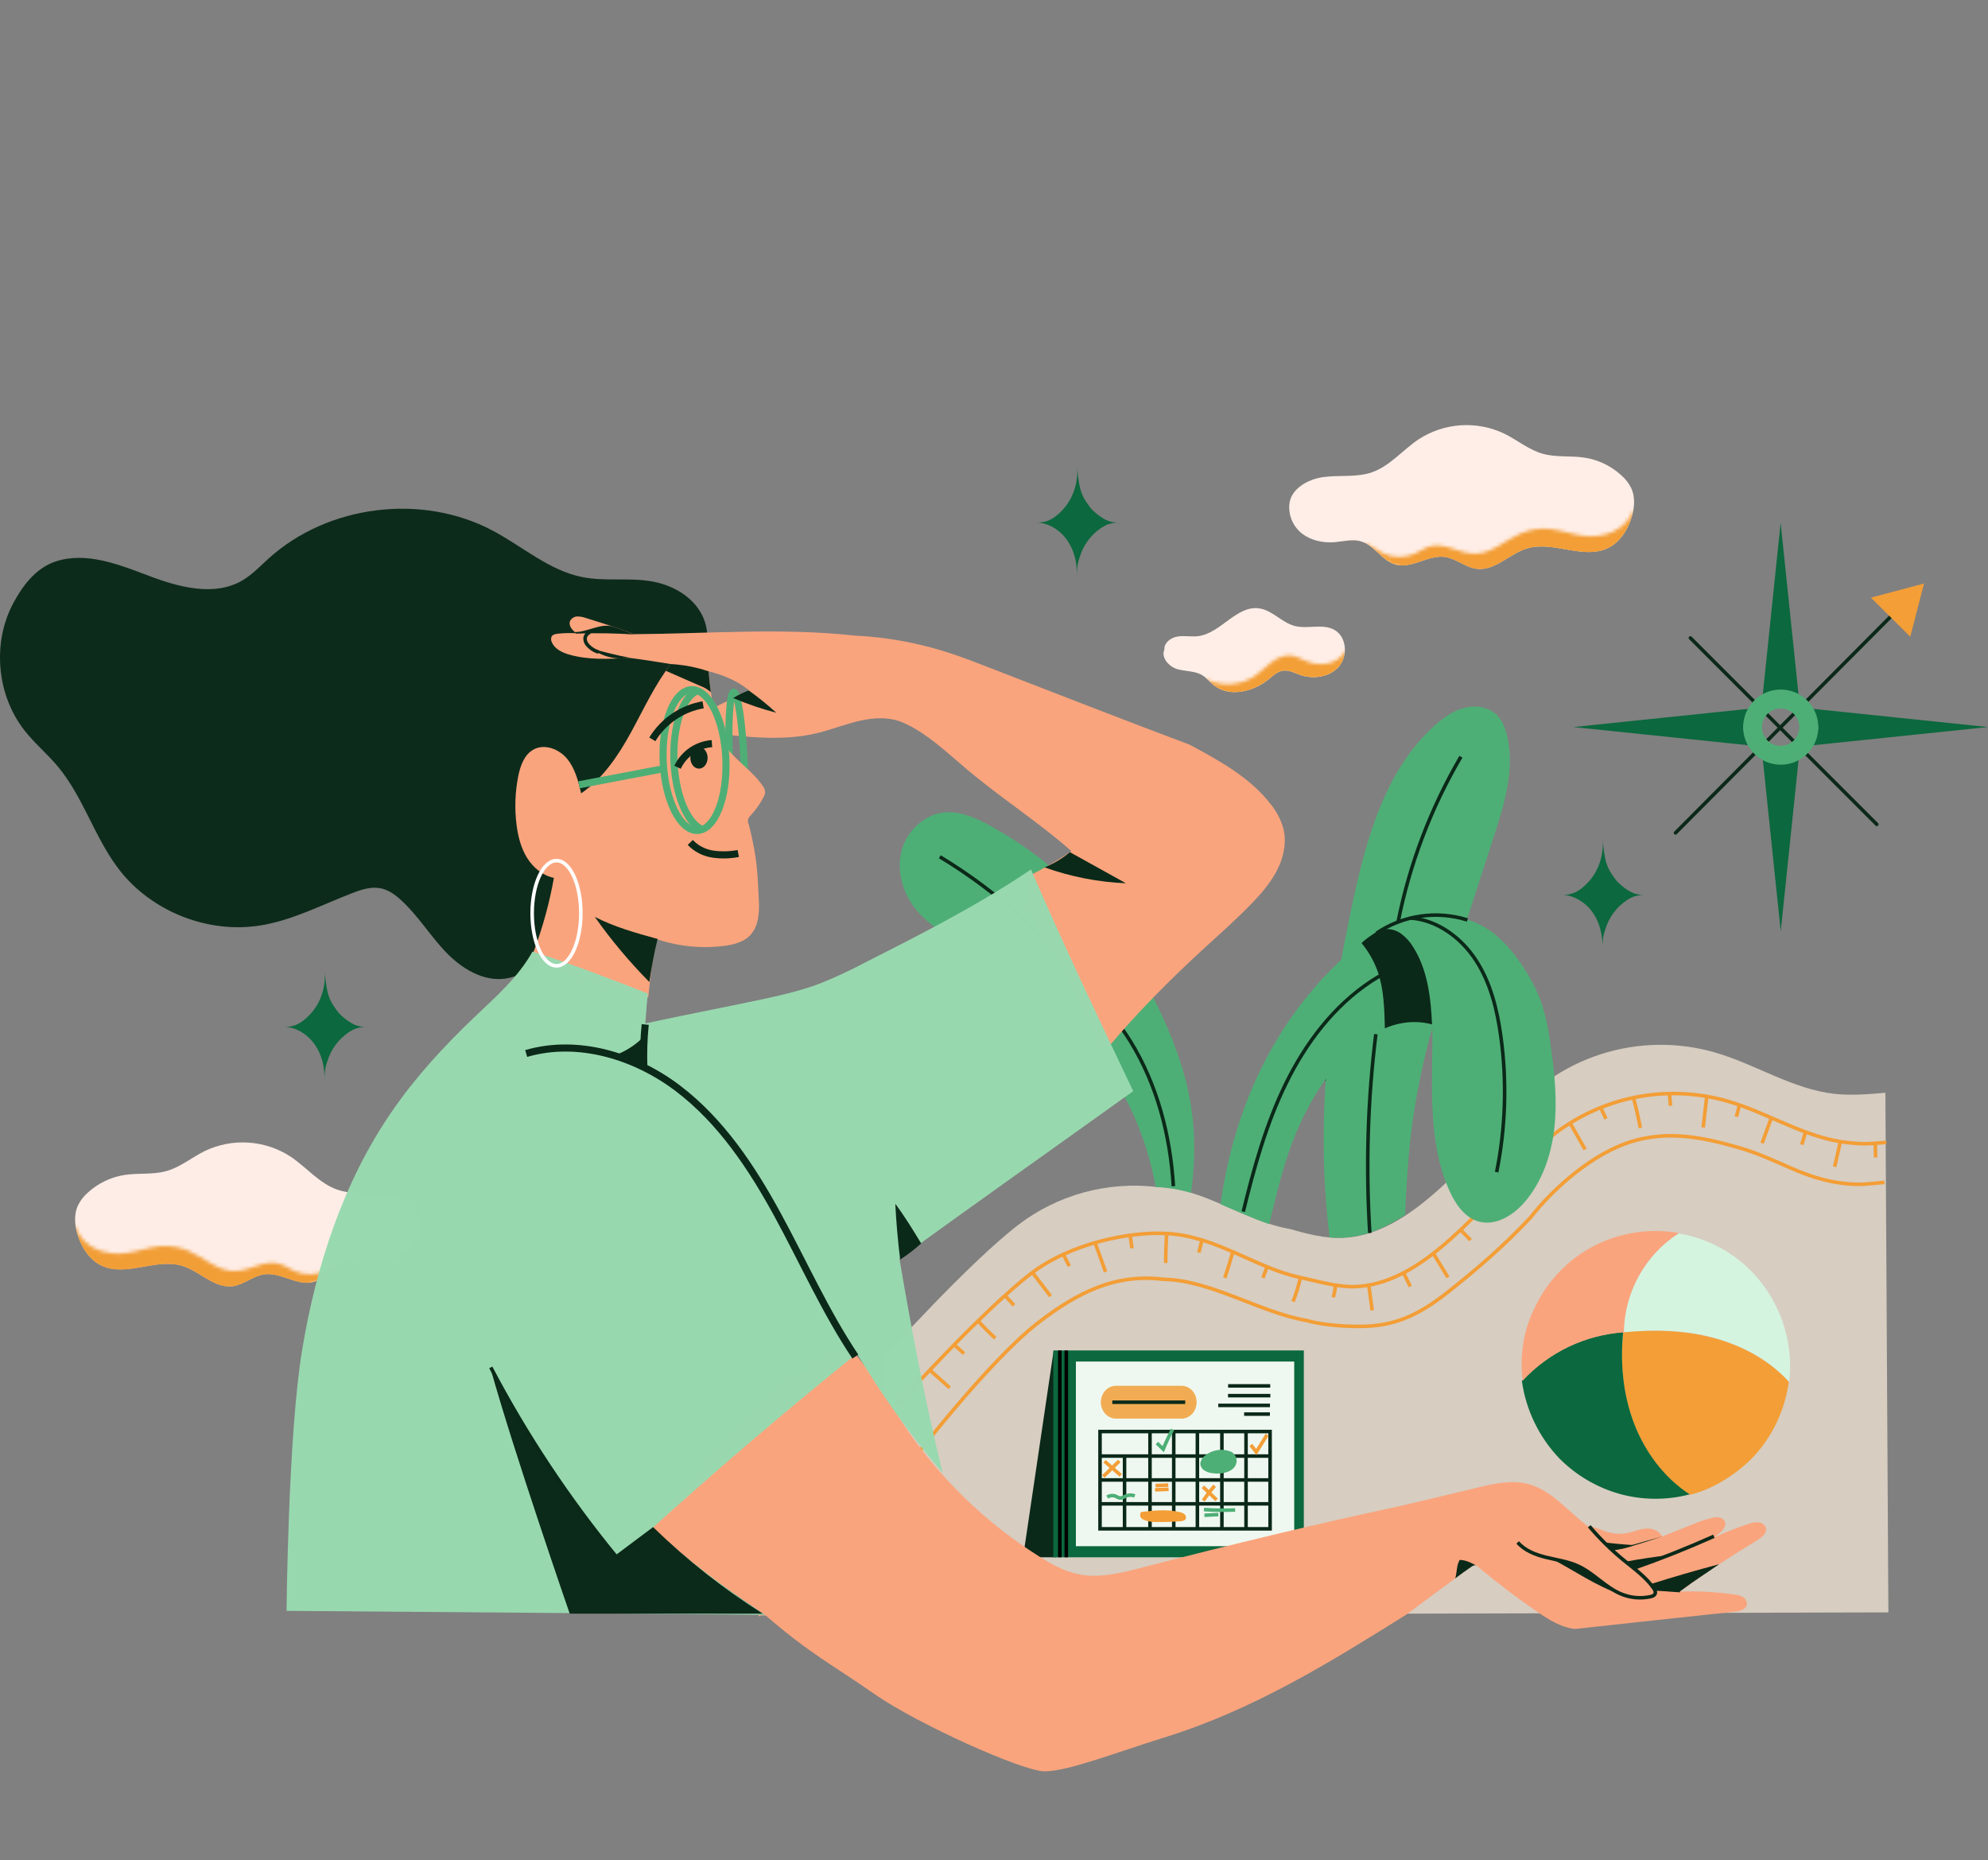 <?xml version="1.0" encoding="UTF-8"?> <svg xmlns="http://www.w3.org/2000/svg" width="560" height="524" viewBox="0 0 560 524" fill="none"><rect x="0" y="0" width="560" height="524" fill="#808080" stroke="none"/><path opacity="0.68" d="M249.22 382.04C249.22 382.04 272.846 355.761 286.871 344.999C297.988 336.53 311.96 332.713 325.838 334.354C339.029 334.518 350.35 343.954 363.458 346.218C368.248 347.591 373.16 348.861 378.14 348.692C387.13 348.385 395.31 343.431 402.216 337.694C410.212 331.075 417.127 323.258 424.458 315.4C431.243 306.75 440.461 300.327 450.926 296.958C461.391 293.589 472.625 293.427 483.183 296.493C494.591 299.807 504.948 306.8 516.756 308.121C521.525 308.634 526.345 308.234 531.099 307.809L531.939 454.186L249.082 454.923L249.22 382.04Z" fill="#FFF1E0"></path><path d="M261.807 385.825L267.518 390.917" stroke="#F39E36" stroke-miterlimit="10"></path><path d="M275.59 372.164C277.102 373.84 278.699 375.437 280.374 376.949" stroke="#F39E36" stroke-miterlimit="10"></path><path d="M268.916 378.916C269.879 379.792 270.591 380.407 271.559 381.283" stroke="#F39E36" stroke-miterlimit="10"></path><path d="M283.102 364.926L285.622 367.697" stroke="#F39E36" stroke-miterlimit="10"></path><path d="M290.791 358.39L295.914 365.106" stroke="#F39E36" stroke-miterlimit="10"></path><path d="M299.451 353.21L301.213 356.657" stroke="#F39E36" stroke-miterlimit="10"></path><path d="M308.488 350.101L311.434 358.261" stroke="#F39E36" stroke-miterlimit="10"></path><path d="M318.35 347.959C318.478 349.081 318.734 350.52 318.862 351.632" stroke="#F39E36" stroke-miterlimit="10"></path><path d="M328.65 347.498C328.456 350.247 328.364 353.005 328.374 355.771" stroke="#F39E36" stroke-miterlimit="10"></path><path d="M338.528 349.548C338.297 350.501 337.934 351.889 337.703 352.837" stroke="#F39E36" stroke-miterlimit="10"></path><path d="M347.224 352.842C346.541 355.232 345.802 357.609 345.006 359.972" stroke="#F39E36" stroke-miterlimit="10"></path><path d="M356.957 356.725L355.764 359.968" stroke="#F39E36" stroke-miterlimit="10"></path><path d="M366.368 359.712C365.837 362.071 365.126 364.386 364.242 366.637" stroke="#F39E36" stroke-miterlimit="10"></path><path d="M376.213 362.087C376.086 363.22 375.869 364.34 375.562 365.438" stroke="#F39E36" stroke-miterlimit="10"></path><path d="M385.561 361.949L386.539 369.121" stroke="#F39E36" stroke-miterlimit="10"></path><path d="M395.439 358.66C395.952 359.772 396.735 361.268 397.253 362.385" stroke="#F39E36" stroke-miterlimit="10"></path><path d="M403.736 353.046L407.87 359.803" stroke="#F39E36" stroke-miterlimit="10"></path><path d="M411.518 346.542C412.173 347.254 413.597 348.591 414.253 349.318" stroke="#F39E36" stroke-miterlimit="10"></path><path d="M442.273 316.343L446.5 323.766" stroke="#F39E36" stroke-miterlimit="10"></path><path d="M450.922 312.055L452.387 315.165" stroke="#F39E36" stroke-miterlimit="10"></path><path d="M460.109 309.136C460.878 311.974 461.53 314.838 462.066 317.727" stroke="#F39E36" stroke-miterlimit="10"></path><path d="M470.258 308.04C470.36 309.356 470.468 310.155 470.57 311.472" stroke="#F39E36" stroke-miterlimit="10"></path><path d="M480.792 308.787L479.768 317.588" stroke="#F39E36" stroke-miterlimit="10"></path><path d="M489.968 311.349L489.123 314.56" stroke="#F39E36" stroke-miterlimit="10"></path><path d="M498.97 314.869L496.357 322.04" stroke="#F39E36" stroke-miterlimit="10"></path><path d="M508.579 318.925C508.277 319.95 507.852 321.435 507.555 322.434" stroke="#F39E36" stroke-miterlimit="10"></path><path d="M518.425 321.558L516.801 328.652" stroke="#F39E36" stroke-miterlimit="10"></path><path d="M528.252 322.214L528.339 326.051" stroke="#F39E36" stroke-miterlimit="10"></path><path d="M252.807 395.763C252.807 395.763 276.432 369.484 290.457 358.717C301.445 350.285 317.991 346.935 328.272 347.447C342.415 348.016 353.424 357.083 366.148 359.818C371.486 360.971 376.747 362.595 381.726 362.425C390.716 362.118 398.897 357.165 405.802 351.427C413.798 344.804 420.714 336.992 428.044 329.134C434.825 320.484 444.039 314.06 454.5 310.688C464.962 307.317 476.193 307.153 486.748 310.216C498.156 313.526 508.514 320.523 520.322 321.845C525.091 322.357 526.581 322.208 531.361 321.783" stroke="#F39E36" stroke-miterlimit="10"></path><path d="M256.391 412.155C256.391 412.155 278.479 383.315 292.505 372.547C303.492 364.115 314.127 358.66 327.753 360.371C340.938 360.535 354.959 369.714 368.067 371.973C372.857 373.351 379.819 373.761 384.798 373.592C393.788 373.285 400.519 369.771 407.849 363.967C415.999 357.533 423.785 350.812 431.116 342.964C437.847 334.379 448.727 325.035 459.11 321.701C469.494 318.366 479.339 320.236 489.846 323.278C501.254 326.588 507.775 332.048 519.557 333.37C524.326 333.882 526.073 333.477 530.826 333.052" stroke="#F39E36" stroke-miterlimit="10"></path><path d="M390.488 289.322C384.121 293.563 377.539 298.03 373.625 304.602" stroke="#0B2919" stroke-miterlimit="10"></path><path d="M374.523 348.579C370.487 314.935 374.196 285.511 381.413 252.439C385.265 234.843 390.716 216.448 404.101 204.4C406.57 202.182 409.357 200.174 412.574 199.375C415.791 198.576 419.52 199.175 421.794 201.562C423.183 203.007 423.941 204.953 424.432 206.895C426.871 216.454 423.797 226.453 420.749 235.832C416.474 249.018 412.193 262.206 407.907 275.399C405.489 282.852 403.061 290.316 401.294 297.938C397.508 314.299 396.525 325.431 395.808 342.212C387.391 347.719 381.214 349.005 374.523 348.579Z" fill="#4EAF76"></path><path d="M343.824 339.221C347.205 314.561 357.092 291.478 374.437 273.652C380.133 267.787 386.731 262.546 394.415 259.79C402.098 257.034 411.063 257.024 418.117 261.148C422.589 263.765 426.026 267.807 428.905 272.136C430.732 274.817 432.277 277.68 433.515 280.68C435.431 285.449 436.281 290.572 436.973 295.669C437.997 303.096 438.689 310.637 437.808 318.08C436.927 325.523 434.365 332.935 429.473 338.616C426.246 342.356 421.318 345.414 416.559 344.092C412.564 342.981 409.967 339.154 408.276 335.384C402.129 321.599 403.476 305.827 403.512 290.73C403.585 290.095 403.431 289.455 403.077 288.922C402.679 288.54 402.165 288.302 401.617 288.246C394.491 286.822 387.222 290.295 381.695 295.033C374.329 301.309 369.073 309.761 365.303 318.674C361.533 327.587 359.853 335.425 357.517 344.835C352.686 343.109 348.347 341.152 343.824 339.221Z" fill="#4EAF76"></path><path d="M325.577 334.36C319.834 303.942 301.644 283.687 274.889 268.12C268.926 264.652 262.441 261.604 258.077 256.256C254.409 251.774 252.55 245.652 253.882 240.018C255.213 234.383 260.029 229.527 265.797 228.881C270.376 228.369 274.838 230.372 278.88 232.585C298.284 243.248 314.023 259.515 324.04 279.261C333.932 298.881 338.475 314.228 335.494 335.994C332.262 335.07 328.934 334.522 325.577 334.36Z" fill="#4EAF76"></path><path d="M350.215 341.295C353.237 328.97 356.633 316.64 362.212 305.243C367.79 293.845 375.71 283.334 386.313 276.362C388.424 274.974 390.683 273.713 393.162 273.242" stroke="#0B2919" stroke-miterlimit="10"></path><path d="M413.357 259.145C409.083 257.797 404.559 257.432 400.124 258.077C395.688 258.723 391.456 260.363 387.744 262.874" stroke="#0B2919" stroke-miterlimit="10"></path><path d="M397.25 258.586C404.831 259.099 411.593 264.114 415.742 270.481C419.892 276.848 421.741 284.43 422.776 291.955C424.52 304.669 424.12 317.587 421.592 330.169" stroke="#0B2919" stroke-miterlimit="10"></path><path d="M386.575 263.279C387.576 262.495 388.755 261.968 390.007 261.742C391.699 261.568 393.394 262.038 394.755 263.059C396.1 264.078 397.234 265.348 398.095 266.798C402.137 273.171 403.054 281.003 403.392 288.554C400.609 287.81 397.695 287.696 394.863 288.221C393.226 288.515 391.629 288.999 390.104 289.66C389.986 284.43 389.832 278.744 388.132 273.78C387.087 270.818 385.526 268.064 383.521 265.646C384.467 264.768 385.489 263.976 386.575 263.279Z" fill="#0B2919"></path><path d="M385.86 347.309C384.699 328.629 385.268 309.883 387.56 291.309" stroke="#0B2919" stroke-miterlimit="10"></path><path d="M411.532 213.155C403.036 227.639 397.037 243.45 393.787 259.924" stroke="#0B2919" stroke-miterlimit="10"></path><path d="M264.73 241.339C281.783 251.584 296.449 265.446 309.143 280.757C312.519 284.713 315.614 288.9 318.405 293.287C325.94 305.504 329.674 319.822 330.53 334.15" stroke="#0B2919" stroke-miterlimit="10"></path><g opacity="0.99"><path d="M118.247 344.323C117.981 339.799 113.038 336.997 108.545 336.424C104.053 335.85 99.35 336.588 95.062 335.122C89.94 333.371 86.354 328.812 81.851 325.805C78.3 323.493 74.214 322.133 69.985 321.855C65.757 321.576 61.528 322.39 57.704 324.217C54.01 326.035 50.747 328.827 46.777 329.903C43.028 330.927 39.027 330.379 35.175 330.958C31.307 331.543 27.698 333.257 24.802 335.886C23.609 336.912 22.639 338.171 21.948 339.584C20.693 342.34 21.062 345.588 22.066 348.446C23.224 351.755 25.345 354.89 28.495 356.427C35.431 359.803 43.914 354.306 51.295 356.535C56.275 358.036 60.373 362.943 65.526 362.282C68.692 361.872 71.278 359.378 74.439 358.942C79.183 358.287 83.793 362.369 88.403 361.073C92.178 360.013 94.304 355.679 98.064 354.557C100.457 353.845 103.008 354.557 105.492 354.778C108.688 355.039 112.033 354.347 114.605 352.442C115.832 351.492 116.807 350.254 117.442 348.838C118.077 347.422 118.354 345.871 118.247 344.323Z" fill="#FFEEE7"></path><mask id="mask0_1_3370" style="mask-type:luminance" maskUnits="userSpaceOnUse" x="20" y="345" width="78" height="20"><path d="M21.174 345.388C21.652 346.804 22.417 348.107 23.422 349.213C24.427 350.319 25.65 351.206 27.014 351.817C29.764 353.025 32.803 353.415 35.768 352.939C38.888 352.503 41.88 351.335 45.02 351.048C47.763 350.808 50.524 351.248 53.057 352.329C57.468 354.224 61.294 358.077 66.094 358.041C70.325 358.01 74.367 354.86 78.465 355.925C80.089 356.345 81.467 357.39 82.998 358.061C84.406 358.671 85.928 358.97 87.462 358.94C88.995 358.909 90.504 358.548 91.886 357.882C93.689 357.001 95.262 355.592 97.213 355.095C97.254 355.966 96.466 356.632 95.759 357.144C92.89 359.193 89.924 361.283 86.492 362.077C82.906 362.902 79.208 362.246 75.555 362.41C70.638 362.63 65.823 364.336 60.905 364.106C54.538 363.814 48.708 360.32 42.371 359.562C37.577 358.988 32.439 359.956 28.095 357.856C26.648 357.12 25.33 356.155 24.192 354.998C22.873 353.806 21.825 352.346 21.118 350.715C20.431 349.002 20.451 347.086 21.174 345.388Z" fill="white"></path></mask><g mask="url(#mask0_1_3370)"><path d="M118.247 344.359C117.981 339.836 113.038 337.034 108.545 336.46C104.053 335.886 99.35 336.624 95.062 335.159C89.94 333.407 86.354 328.848 81.851 325.841C78.3 323.529 74.214 322.169 69.985 321.891C65.757 321.613 61.528 322.426 57.704 324.253C54.01 326.071 50.747 328.863 46.777 329.939C43.028 330.963 39.027 330.421 35.175 330.994C31.306 331.586 27.698 333.306 24.802 335.938C23.609 336.964 22.639 338.222 21.948 339.636C20.693 342.392 21.062 345.64 22.066 348.498C23.224 351.807 25.345 354.942 28.495 356.479C35.431 359.855 43.914 354.358 51.295 356.587C56.275 358.087 60.373 362.995 65.526 362.334C68.692 361.924 71.278 359.43 74.439 358.994C79.183 358.323 83.793 362.406 88.403 361.115C92.178 360.049 94.304 355.716 98.064 354.594C100.457 353.882 103.008 354.594 105.492 354.819C108.688 355.075 112.033 354.384 114.605 352.478C115.832 351.528 116.807 350.29 117.442 348.874C118.077 347.458 118.354 345.907 118.247 344.359Z" fill="#F39E36"></path></g></g><path d="M472.908 347.452C478.644 348.412 484.075 350.7 488.769 354.133C493.462 357.566 497.288 362.05 499.94 367.225L500.063 367.507C500.063 367.507 500.186 367.666 500.119 367.599C503.523 374.284 504.869 381.828 503.987 389.278C498.275 382.962 490.442 378.782 482.195 376.651C473.948 374.52 465.803 374.474 457.305 375.35C457.468 369.762 458.966 364.294 461.674 359.403C464.347 354.533 468.212 350.421 472.908 347.452Z" fill="#D5F4E0"></path><path d="M476.097 421.032C469.121 417.031 463.358 409.112 460.243 400.926C457.129 392.74 456.294 383.786 457.267 375.313C465.632 374.484 474.171 374.694 482.311 376.804C490.451 378.915 498.191 382.992 503.872 389.206C502.888 396.682 499.726 403.702 494.779 409.394C489.857 415.018 482.326 419.582 476.097 421.032Z" fill="#F39E36"></path><path d="M428.695 388.976C436.149 380.982 446.331 376.078 457.228 375.232C456.367 383.874 457.172 392.762 460.266 400.881C463.36 409 468.82 416.315 475.976 420.941C469.494 422.642 462.677 422.596 456.219 420.808C449.767 418.992 443.901 415.526 439.197 410.752C433.509 404.767 429.837 397.153 428.695 388.976Z" fill="#0C683E"></path><path d="M472.903 347.32C464.793 345.896 456.439 347.155 449.109 350.905C441.904 354.617 436.097 360.564 432.558 367.856C429.22 374.336 427.959 381.687 428.946 388.91C436.353 380.899 446.547 376.032 457.433 375.309C457.491 369.727 458.938 364.246 461.644 359.363C464.363 354.493 468.227 350.359 472.903 347.32Z" fill="#FAA47D"></path><path d="M535.498 170.76L471.979 234.603" stroke="#0B2919" stroke-linecap="round" stroke-linejoin="round"></path><path d="M528.674 232.211L476.168 179.704" stroke="#0B2919" stroke-linecap="round" stroke-linejoin="round"></path><path d="M541.984 164.367L538.107 179.356L527.021 168.348L541.984 164.367Z" fill="#F39E36"></path><path d="M492.454 209.922L443.221 204.799L492.454 199.677C492.454 199.677 491.941 200.373 491.029 204.799C490.86 205.66 492.454 209.922 492.454 209.922Z" fill="#0C683E"></path><path d="M510.768 209.922L560 204.799L510.768 199.677C510.768 199.677 511.28 200.373 512.187 204.799C512.361 205.66 510.768 209.922 510.768 209.922Z" fill="#0C683E"></path><path d="M506.735 213.16L501.613 262.393L496.49 213.16C496.49 213.16 497.192 213.672 501.613 214.584C502.453 214.753 506.735 213.16 506.735 213.16Z" fill="#0C683E"></path><path d="M506.712 196.481L501.589 147.248L496.467 196.481C496.467 196.481 497.163 195.968 501.589 195.057C502.429 194.888 506.712 196.481 506.712 196.481Z" fill="#0C683E"></path><path d="M501.613 194.237C499.519 194.238 497.473 194.86 495.733 196.025C493.993 197.189 492.637 198.844 491.837 200.779C491.038 202.714 490.83 204.843 491.241 206.896C491.651 208.949 492.662 210.834 494.144 212.313C495.626 213.792 497.514 214.798 499.568 215.203C501.622 215.609 503.751 215.396 505.684 214.592C507.617 213.787 509.268 212.428 510.428 210.685C511.588 208.942 512.206 206.894 512.202 204.8C512.196 201.996 511.078 199.308 509.093 197.328C507.108 195.348 504.417 194.236 501.613 194.237ZM501.588 210.117C500.544 210.117 499.524 209.808 498.656 209.228C497.789 208.648 497.112 207.824 496.713 206.86C496.314 205.896 496.209 204.835 496.413 203.812C496.616 202.788 497.119 201.848 497.857 201.11C498.595 200.372 499.535 199.87 500.558 199.666C501.582 199.463 502.643 199.567 503.607 199.966C504.571 200.366 505.395 201.042 505.975 201.91C506.554 202.777 506.864 203.797 506.864 204.841C506.858 206.237 506.3 207.574 505.311 208.559C504.322 209.544 502.983 210.097 501.588 210.097V210.117Z" fill="#4EAF76"></path><path d="M91.475 273.662C91.66 276.288 91.223 278.921 90.199 281.346C89.164 283.775 87.515 285.894 85.415 287.493C84.747 288.012 84.011 288.436 83.227 288.753C82.197 289.138 81.097 289.297 80 289.219C83.514 289.347 86.787 291.463 88.77 294.373C90.752 297.282 91.531 300.888 91.398 304.367V304.92C91.423 302.989 91.454 301.017 92.135 299.219C93.121 295.688 95.362 292.639 98.436 290.643C98.939 290.31 99.475 290.029 100.034 289.803C101.072 289.435 102.165 289.248 103.267 289.25C102.016 289.313 100.769 289.069 99.635 288.538C99.044 288.241 98.477 287.898 97.939 287.513C97.468 287.191 97.018 286.838 96.592 286.458C96.245 286.163 95.913 285.85 95.598 285.521C94.789 284.561 94.064 283.532 93.431 282.447C92.918 281.473 92.522 280.442 92.253 279.374C91.88 277.487 91.62 275.58 91.475 273.662Z" fill="#0C683E"></path><path d="M303.417 131.603C303.602 134.229 303.165 136.861 302.142 139.287C301.105 141.716 299.454 143.834 297.352 145.434C296.687 145.954 295.953 146.378 295.17 146.694C294.138 147.079 293.036 147.238 291.938 147.16C295.457 147.288 298.73 149.404 300.712 152.313C302.695 155.223 303.473 158.829 303.34 162.307V162.861C303.34 160.929 303.402 158.957 304.083 157.159C305.067 153.63 307.306 150.58 310.379 148.584C310.882 148.252 311.418 147.971 311.977 147.744C313.017 147.376 314.112 147.189 315.214 147.191C313.964 147.254 312.717 147.01 311.582 146.479C310.991 146.18 310.422 145.838 309.882 145.454C309.412 145.13 308.962 144.778 308.535 144.399C308.222 144.122 307.828 143.769 307.541 143.462C306.731 142.503 306.008 141.474 305.379 140.388C304.865 139.414 304.47 138.382 304.201 137.314C303.824 135.428 303.562 133.521 303.417 131.603Z" fill="#0C683E"></path><path d="M451.458 236.488C451.643 239.114 451.206 241.747 450.183 244.172C449.146 246.602 447.495 248.72 445.393 250.319C444.728 250.838 443.994 251.26 443.211 251.574C442.179 251.959 441.077 252.118 439.979 252.04C443.498 252.174 446.771 254.289 448.753 257.194C450.736 260.098 451.515 263.715 451.381 267.193V267.746C451.381 265.815 451.443 263.843 452.124 262.045C453.107 258.514 455.346 255.465 458.42 253.47C458.922 253.136 459.458 252.854 460.018 252.629C461.057 252.259 462.152 252.072 463.255 252.076C462.004 252.138 460.757 251.892 459.623 251.359C459.031 251.063 458.462 250.72 457.923 250.335C457.453 250.011 457.003 249.658 456.576 249.279C456.263 249.003 455.869 248.649 455.582 248.342C454.772 247.383 454.049 246.354 453.42 245.268C452.906 244.294 452.511 243.263 452.242 242.195C451.865 240.31 451.603 238.405 451.458 236.488Z" fill="#0C683E"></path><path d="M296.814 380.411L288.188 438.665H297.649L296.814 380.411Z" fill="#0B2919"></path><path d="M367.275 380.401H296.707V438.665H367.275V380.401Z" fill="#0C683E"></path><path d="M364.57 383.531H303.068V435.54H364.57V383.531Z" fill="#EFF8F0"></path><path d="M345.949 390.385H357.808" stroke="#0B2919" stroke-miterlimit="10"></path><path d="M345.914 393.136H357.844" stroke="#0B2919" stroke-miterlimit="10"></path><path d="M343.172 395.881H357.74" stroke="#0B2919" stroke-miterlimit="10"></path><path d="M350.457 398.334H357.721" stroke="#0B2919" stroke-miterlimit="10"></path><path opacity="0.84" d="M333.01 390.358H314.169C311.91 390.466 310.102 392.495 310.102 394.969C310.102 397.443 311.91 399.497 314.169 399.605H333.01C335.269 399.497 337.077 397.469 337.077 394.969C337.077 392.469 335.269 390.466 333.01 390.358Z" fill="#F39E36"></path><path d="M357.771 403.242H309.865V430.648H357.771V403.242Z" stroke="#0B2919" stroke-miterlimit="10"></path><path d="M313.32 394.989H333.862" stroke="#0B2919" stroke-miterlimit="10"></path><path d="M316.775 410.153V430.653" stroke="#0B2919" stroke-miterlimit="10"></path><path d="M323.943 403.349V430.632" stroke="#0B2919" stroke-miterlimit="10"></path><path d="M330.633 403.349V430.632" stroke="#0B2919" stroke-miterlimit="10"></path><path d="M337.291 403.242V430.525" stroke="#0B2919" stroke-miterlimit="10"></path><path d="M344.197 403.242V430.525" stroke="#0B2919" stroke-miterlimit="10"></path><path d="M350.994 403.242V430.525" stroke="#0B2919" stroke-miterlimit="10"></path><path d="M309.91 410.153H357.806" stroke="#0B2919" stroke-miterlimit="10"></path><path d="M309.91 416.884H357.806" stroke="#0B2919" stroke-miterlimit="10"></path><path d="M309.91 423.609H357.806" stroke="#0B2919" stroke-miterlimit="10"></path><path d="M298.535 380.401V438.665" stroke="black" stroke-miterlimit="10"></path><path d="M300.369 380.401V438.665" stroke="black" stroke-miterlimit="10"></path><path d="M325.895 406.484L327.672 408.216C328.445 406.321 329.316 404.468 330.279 402.663" stroke="#4EAF76" stroke-miterlimit="10"></path><path d="M338.846 418.81L342.703 422.498" stroke="#F39E36" stroke-miterlimit="10"></path><path d="M338.969 422.698C339.935 421.234 340.998 419.836 342.15 418.513" stroke="#F39E36" stroke-miterlimit="10"></path><path d="M321.398 425.91C325.04 425.49 328.769 425.075 332.329 425.941C332.83 426.024 333.3 426.238 333.692 426.561C333.884 426.725 334.016 426.949 334.067 427.196C334.118 427.444 334.085 427.702 333.973 427.928C333.702 428.374 333.103 428.441 332.58 428.507C330.235 428.693 327.883 428.762 325.531 428.712C324.346 428.765 323.164 428.542 322.079 428.062C321.716 427.899 321.42 427.617 321.239 427.263C321.117 426.808 321.173 426.324 321.398 425.91Z" fill="#F39E36"></path><path d="M352.348 407.012L353.884 409.02L356.922 404.148" stroke="#F39E36" stroke-miterlimit="10"></path><path d="M346.891 408.974C345.64 408.445 344.265 408.275 342.922 408.484C341.579 408.693 340.321 409.273 339.29 410.157C338.952 410.413 338.672 410.737 338.469 411.109C338.266 411.481 338.144 411.892 338.111 412.314C338.131 412.659 338.227 412.995 338.391 413.299C338.556 413.603 338.786 413.866 339.064 414.071C339.626 414.478 340.272 414.755 340.954 414.88C342.231 415.152 343.55 415.152 344.827 414.88C346.174 414.594 347.552 413.902 348.105 412.642C348.282 412.233 348.362 411.789 348.338 411.345C348.314 410.9 348.187 410.468 347.967 410.081C347.711 409.624 347.34 409.243 346.891 408.974Z" fill="#4EAF76"></path><path d="M311.131 411.607L315.705 415.582" stroke="#F39E36" stroke-miterlimit="10"></path><path d="M310.791 415.911L315.294 411.531" stroke="#F39E36" stroke-miterlimit="10"></path><path d="M325.504 418.472L329.09 418.329" stroke="#F39E36" stroke-miterlimit="10"></path><path d="M325.361 419.665L329.188 419.521" stroke="#F39E36" stroke-miterlimit="10"></path><path d="M339.131 425.224C342.06 425.417 344.998 425.456 347.931 425.341" stroke="#4EAF76" stroke-miterlimit="10"></path><path d="M339.277 426.832L343.186 426.627" stroke="#4EAF76" stroke-miterlimit="10"></path><path d="M311.904 421.72C312.252 421.481 312.655 421.334 313.075 421.293C313.495 421.252 313.919 421.317 314.307 421.484C314.629 421.676 314.973 421.829 315.331 421.94C316.033 422.063 316.679 421.587 317.344 421.341C318.092 421.071 318.913 421.088 319.65 421.387" stroke="#4EAF76" stroke-miterlimit="10"></path><path opacity="0.98" d="M3.778 169.838C-2.267 181.062 -0.95 195.809 6.954 205.824C9.771 209.41 13.291 212.335 16.21 215.813C23.52 224.521 26.66 236.073 33.627 245.047C42.797 256.829 58.635 263.074 73.388 260.681C82.414 259.216 90.667 254.867 99.201 251.584C101.808 250.559 104.615 249.663 107.346 250.247C109.508 250.708 111.367 252.07 112.981 253.561C117.729 257.89 121.11 263.504 125.546 268.15C129.982 272.796 136.14 276.602 142.492 275.639C149.904 274.512 154.786 267.52 158.525 261.009C168.623 243.318 176.717 224.556 182.658 205.071C183.897 201.009 185.147 196.731 188.154 193.73C190.674 191.22 194.204 189.852 196.545 187.173C200.131 183.1 200.003 176.605 197.088 172.041C194.173 167.476 188.994 164.731 183.682 163.783C177.217 162.631 170.497 163.839 164.058 162.564C154.745 160.72 147.286 154.009 138.911 149.537C118.933 138.867 92.388 142.156 75.601 157.375C73.23 159.531 70.991 161.913 68.24 163.522C60.413 168.081 50.501 165.438 42.028 162.236C33.555 159.035 24.35 155.326 15.734 158.138C9.823 160.049 6.093 165.515 3.778 169.838Z" fill="#0B2919"></path><path d="M254.522 203.606C250.681 201.885 246.234 202.11 242.131 203.048C238.028 203.985 234.099 205.583 230.006 206.552C221.118 208.662 211.831 207.73 202.749 206.792C202.001 206.715 201.145 206.577 200.746 205.937C200.544 205.517 200.444 205.055 200.454 204.59C200.318 203.079 199.759 201.637 198.84 200.43L211.011 194.483C205.377 189.816 197.765 188.479 190.521 187.311C185.978 186.574 181.439 185.841 177.254 185.303C171.547 185.641 165.708 185.964 160.226 184.356C158.234 183.772 156.128 182.742 155.396 180.77C155.282 180.529 155.225 180.264 155.231 179.998C155.236 179.731 155.303 179.469 155.427 179.233C155.765 178.721 156.451 178.577 157.076 178.511C158.86 178.314 160.658 178.272 162.45 178.383C161.184 177.625 159.981 176.113 160.647 174.797C160.856 174.449 161.152 174.16 161.506 173.959C161.859 173.758 162.258 173.652 162.665 173.649C163.479 173.655 164.285 173.804 165.047 174.09C169.58 175.494 174.114 176.902 178.596 178.639C199.394 178.506 220.278 176.784 240.743 179.033C249.729 179.464 258.619 181.083 267.18 183.848C271.038 185.088 274.813 186.558 278.588 188.028C297.398 195.338 316.203 202.648 335.085 209.758C343.47 214.261 352.112 218.979 357.926 226.514C359.583 228.532 360.804 230.871 361.512 233.383C362.45 237.143 361.661 241.185 359.975 244.653C358.29 248.121 355.749 251.174 353.085 253.976C348.803 258.499 344.111 262.618 339.516 266.824C329.701 275.814 320.291 285.265 311.726 295.51C304.964 286.694 301.522 275.793 295.616 266.378C294.079 263.929 292.373 261.568 291.272 258.899C289.735 255.113 289.463 250.933 289.515 246.887C293.781 244.813 297.89 242.43 301.809 239.756C292.486 231.488 281.877 224.778 272.364 216.704C266.668 211.94 261.228 206.608 254.522 203.606Z" fill="#FAA47D"></path><path d="M395.965 454.928H213.648C213.648 454.928 213.648 455.64 214.222 455.061" fill="#FAA47D"></path><path d="M395.964 454.928L414.231 441.425C414.371 441.259 414.546 441.126 414.743 441.035C414.941 440.945 415.156 440.901 415.373 440.905C415.59 440.908 415.804 440.961 415.998 441.058C416.192 441.155 416.362 441.295 416.495 441.466C421.818 445.944 427.363 450.152 433.108 454.073C436.34 456.276 439.798 458.448 443.691 458.857C458.403 457.228 473.54 455.61 488.677 453.991C490.086 453.842 491.828 453.392 492.074 451.998C492.111 451.569 492.024 451.138 491.822 450.757C491.621 450.376 491.313 450.062 490.936 449.852C490.173 449.448 489.334 449.207 488.472 449.145C483.429 448.419 478.331 448.139 473.238 448.31C480.343 443.095 487.632 438.326 495.065 433.803C496.341 433.029 497.806 431.831 497.432 430.391C497.285 429.969 497.02 429.598 496.669 429.321C496.317 429.044 495.894 428.873 495.449 428.829C494.557 428.753 493.659 428.872 492.816 429.177C489.192 430.335 485.651 431.738 482.218 433.378C483.208 432.816 484.121 432.127 484.933 431.329C485.635 430.612 486.254 429.602 485.916 428.66C485.781 428.346 485.57 428.071 485.301 427.86C485.033 427.649 484.716 427.508 484.38 427.451C483.714 427.335 483.031 427.363 482.377 427.533C480.605 427.944 478.873 428.513 477.203 429.234L468.192 432.819C467.337 431.124 465.38 430.453 463.669 430.576C461.958 430.699 460.35 431.421 458.669 431.774C456.668 432.198 454.592 432.109 452.635 431.513C450.806 430.955 449.085 429.976 447.18 429.848C441.576 425.638 437.047 419.726 430.424 418.015C425.772 416.817 420.87 417.928 416.193 419.04L394.853 424.126C370.9 429.249 346.588 435.114 322.379 441.379C316.15 442.977 309.87 444.688 303.763 443.428C299.814 442.619 296.223 440.616 292.806 438.48C277.825 429.076 264.963 416.659 255.038 402.018C249.966 394.539 245.653 386.465 239.491 379.857C237.903 379.693 236.566 380.395 235.444 381.066C226.398 386.512 217.228 392.049 209.98 399.723C205.969 403.964 202.619 408.79 198.767 413.18C196.41 415.864 193.869 418.379 191.329 420.894L181.949 430.197C192.261 439.033 204.611 447.342 215.487 454.908C228.682 466.218 233.544 468.283 246.288 477.155C258.747 485.828 288.206 498.962 294.241 498.962C300.9 498.962 314.731 493.527 327.752 489.495C353.283 481.607 375.059 467.991 395.964 454.928Z" fill="#FAA47D"></path><path d="M208.426 234.618C209.559 234.568 210.088 225.651 209.606 214.702C209.124 203.753 207.814 194.917 206.681 194.967C205.548 195.017 205.02 203.933 205.501 214.883C205.983 225.832 207.293 234.668 208.426 234.618Z" stroke="#4EAF76" stroke-width="2" stroke-miterlimit="10"></path><path d="M189.01 186.984C184.445 192.89 181.326 199.764 177.74 206.306C174.154 212.847 169.851 219.276 163.704 223.477C162.885 220.024 161.998 216.438 159.729 213.708C157.46 210.978 153.372 209.415 150.263 211.147C147.701 212.571 146.574 215.69 145.996 218.585C145.08 223.164 144.923 227.862 145.529 232.492C145.949 235.694 146.764 238.906 148.47 241.646C150.176 244.387 152.865 246.636 156.031 247.281C154.794 254.25 152.923 261.091 150.442 267.72C150.218 268.152 150.158 268.651 150.273 269.124C150.483 269.519 150.823 269.83 151.236 270.005C160.923 275.44 171.834 278.201 182.606 280.942C183.132 275.423 183.868 269.933 184.814 264.472C190.957 266.584 197.502 267.261 203.947 266.45C206.682 266.101 209.582 265.379 211.416 263.34C213.675 260.856 213.926 257.152 213.767 253.802C213.403 246.298 213.352 241.81 210.97 232.421C210.775 231.967 210.67 231.48 210.663 230.986C210.812 230.45 211.114 229.969 211.533 229.603C212.909 228.111 214.082 226.444 215.022 224.645C215.316 224.182 215.492 223.654 215.534 223.108C215.477 222.478 215.239 221.879 214.848 221.382C211.61 216.546 205.965 213.57 203.276 208.406C201.99 205.937 201.483 203.15 201.048 200.405C200.419 196.406 199.907 192.388 199.511 188.351C196.068 187.526 192.548 187.068 189.01 186.984Z" fill="#FAA47D"></path><path d="M185.243 264.492C179.204 262.823 173.118 261.137 167.545 258.269C172.153 264.798 177.293 270.935 182.913 276.618C183.543 272.596 184.193 268.58 185.243 264.492Z" fill="#0B2919"></path><path d="M210.908 194.478C213.618 196.419 216.209 198.519 218.669 200.768C214.517 199.691 210.452 198.304 206.508 196.619C207.916 195.791 209.387 195.075 210.908 194.478Z" fill="#0B2919"></path><path d="M301.393 240.048L317.166 248.802C309.342 248.479 301.613 246.969 294.242 244.325C296.83 243.273 299.242 241.83 301.393 240.048Z" fill="#0B2919"></path><path d="M166.777 182.773C168.253 183.886 169.944 184.68 171.743 185.104C173.542 185.529 175.41 185.574 177.227 185.237C173.667 184.601 170.194 183.638 166.777 182.773Z" fill="#0B2919"></path><path d="M162.238 178.48C167.703 178.279 173.174 178.361 178.63 178.726C176.703 177.903 174.735 177.179 172.734 176.554C169.374 175.37 165.45 178.09 161.885 178.049C162.038 178.162 162.207 178.305 162.238 178.48Z" fill="#0B2919"></path><path d="M188.917 187.05C192.551 187.254 196.141 187.943 199.593 189.099C199.751 191.112 199.962 192.956 200.238 194.979C199.396 194.228 198.419 193.642 197.359 193.253L187.555 188.96C188.026 188.31 188.492 187.634 188.917 187.05Z" fill="#0B2919"></path><path d="M168.643 183.679C167.41 183.319 166.309 182.607 165.477 181.63C165.245 181.368 165.067 181.063 164.954 180.733C164.84 180.402 164.794 180.052 164.816 179.703C164.884 179.327 165.053 178.977 165.305 178.689C165.557 178.401 165.882 178.187 166.245 178.069" stroke="#0B2919" stroke-miterlimit="10"></path><path opacity="0.99" d="M149.996 268.053C145.975 275.306 139.572 280.859 133.563 286.591C125.003 294.726 116.971 303.496 110.291 313.228C96.629 333.119 88.976 356.673 85.068 380.503C81.159 404.333 80.719 453.755 80.719 453.755C80.719 453.755 215.196 454.78 215.488 454.898C204.314 447.545 193.698 439.376 183.728 430.458C202.402 413.571 221.55 397.23 241.172 381.435C241.172 381.435 241.336 381.476 241.357 381.256C248.585 393.176 256.622 404.61 265.53 414.865C260.561 394.687 256.704 374.238 253.364 354.542C275.109 338.708 297.111 323.223 319.215 307.358C309.354 286.648 299.488 265.942 290.41 244.919C275.591 254.949 259.588 263.068 243.631 271.157C239.47 273.374 235.19 275.36 230.81 277.104C225.257 279.184 219.448 280.485 213.649 281.714C203.035 283.963 192.38 285.987 181.776 288.287C181.986 285.439 182.197 282.596 182.509 279.86C171.818 275.695 161.143 271.536 149.996 268.053Z" fill="#98D9B0"></path><path opacity="0.99" d="M138.246 385.175C148.201 404.111 160.053 421.988 173.617 438.532L184.288 430.541" stroke="#0B2919" stroke-miterlimit="10"></path><path d="M148.217 296.755C162.806 292.508 178.952 297.431 191.036 306.631C203.12 315.831 211.757 328.832 219.031 342.177C226.305 355.521 232.488 369.5 240.94 382.132" stroke="#0B2919" stroke-width="2" stroke-miterlimit="10"></path><path d="M181.75 288.583C181.339 292.668 181.212 296.776 181.371 300.878" stroke="#0B2919" stroke-width="2" stroke-miterlimit="10"></path><path d="M253.569 354.799C252.921 349.577 252.461 344.34 252.191 339.088C254.86 342.643 257.176 346.454 259.486 350.255C257.643 351.93 255.664 353.45 253.569 354.799Z" fill="#0B2919"></path><path d="M196.516 233.929C201.392 233.715 204.953 224.665 204.472 213.715C203.99 202.766 199.647 194.064 194.771 194.278C189.896 194.493 186.334 203.543 186.816 214.492C187.298 225.442 191.641 234.144 196.516 233.929Z" stroke="#4EAF76" stroke-width="2" stroke-miterlimit="10"></path><path d="M197.852 233.654C193.703 232.061 190.281 224.157 189.856 214.506C189.421 204.594 192.294 196.239 196.459 194.585" stroke="#4EAF76" stroke-width="2" stroke-miterlimit="10"></path><path d="M186.998 216.515C179.03 218.038 171.063 219.554 163.096 221.063" stroke="#4EAF76" stroke-width="2" stroke-miterlimit="10"></path><path d="M194.439 237.307C196.125 239.066 198.346 240.217 200.756 240.58C203.15 240.93 205.587 240.875 207.963 240.416" stroke="#0B2919" stroke-width="2" stroke-miterlimit="10"></path><path d="M190.854 216.131C191.734 214.262 193.094 212.661 194.796 211.491C196.498 210.321 198.48 209.624 200.54 209.471" stroke="#0B2919" stroke-width="2" stroke-miterlimit="10"></path><path d="M183.754 208.267C185.307 205.717 187.388 203.53 189.856 201.851C192.325 200.172 195.124 199.041 198.066 198.534" stroke="#0B2919" stroke-width="2" stroke-miterlimit="10"></path><path d="M196.894 216.515C198.238 216.515 199.327 215.15 199.327 213.467C199.327 211.784 198.238 210.419 196.894 210.419C195.55 210.419 194.461 211.784 194.461 213.467C194.461 215.15 195.55 216.515 196.894 216.515Z" fill="#0B2919"></path><path opacity="0.99" d="M138.158 385.38C144.628 408.728 160.482 454.534 160.482 454.534C160.482 454.534 214.858 454.534 214.894 454.56C203.882 447.593 193.615 439.511 184.256 430.443C180.599 433.158 177.028 435.986 173.545 438.926C171.188 435.596 169.185 432.22 166.471 429.193C160.006 421.934 144.51 397.449 138.158 385.38Z" fill="#0B2919"></path><path d="M173.016 297.334C176.297 296.16 179.256 294.229 181.652 291.699C181.038 294.593 181.258 297.59 181.478 300.541C180.069 300.541 178.845 299.67 177.549 299.111C176.253 298.553 174.762 298.307 173.016 297.334Z" fill="#0B2919"></path><path d="M447.681 429.926C450.592 433.369 453.81 436.541 457.296 439.402C460.308 441.871 463.571 444.161 465.805 447.352C466.127 447.819 466.44 448.377 466.235 448.92C466.03 449.463 465.41 449.658 464.862 449.775C462.217 450.332 459.467 450.106 456.948 449.125C452.338 447.322 449.003 443.193 444.51 441.129C441.703 439.843 438.599 439.428 435.597 438.695C432.595 437.963 429.563 436.815 427.514 434.469" stroke="#0B2919" stroke-miterlimit="10"></path><path d="M451.627 434.429C454.513 434.798 457.407 435.067 460.31 435.238C458.46 436.063 456.432 436.386 454.434 436.703C454.318 436.734 454.196 436.734 454.081 436.703C453.984 436.67 453.897 436.616 453.825 436.544C453.159 435.971 452.534 435.341 451.627 434.429Z" fill="#0B2919"></path><path d="M457.738 439.925C461.836 439.171 465.965 438.547 470.125 438.056C467.143 439.3 464.106 440.402 461.068 441.508C460.77 441.649 460.435 441.694 460.11 441.636C459.921 441.57 459.747 441.467 459.598 441.334C459.012 440.821 458.39 440.351 457.738 439.925Z" fill="#0B2919"></path><path d="M464.848 446.252C471.246 444.234 477.767 442.338 484.257 440.617C480.195 443.455 477.536 445.074 473.899 447.789C473.706 447.964 473.489 448.111 473.254 448.224C473.095 448.27 472.875 448.158 472.711 448.147L466.354 447.738C466.264 447.739 466.175 447.722 466.092 447.686C465.992 447.62 465.909 447.53 465.852 447.425C465.6 446.97 465.258 446.571 464.848 446.252Z" fill="#0B2919"></path><path d="M454.111 436.789C458.937 435.918 463.603 434.351 468.25 432.794L454.111 436.789Z" fill="#0B2919"></path><path d="M460.223 441.723C467.866 439.049 475.389 436.056 482.793 432.743" stroke="#0B2919" stroke-miterlimit="10"></path><path d="M465.766 447.526L473.245 448.039" stroke="#0B2919" stroke-miterlimit="10"></path><path d="M437.172 439.125C443.565 442.481 449.558 446.722 456.387 449.063C452.34 447.229 449.43 443.49 445.47 441.482C442.976 440.217 440.184 439.699 437.172 439.125Z" fill="#0B2919"></path><path d="M415.896 441.031C414.498 440.237 413.007 439.495 411.403 439.413C411.345 439.397 411.283 439.397 411.224 439.413C411.16 439.452 411.11 439.512 411.081 439.582C410.261 441.083 410.425 442.978 409.918 444.612C411.424 443.485 412.961 442.343 414.528 441.293C414.923 441.042 415.404 440.76 415.896 441.031Z" fill="#0B2919"></path><path d="M156.761 272.059C160.55 272.059 163.621 265.426 163.621 257.244C163.621 249.063 160.55 242.43 156.761 242.43C152.973 242.43 149.902 249.063 149.902 257.244C149.902 265.426 152.973 272.059 156.761 272.059Z" stroke="white" stroke-miterlimit="10"></path><path d="M363.182 142.264C363.449 137.74 368.397 134.943 372.915 134.365C377.433 133.786 382.11 134.529 386.398 133.063C391.52 131.312 395.106 126.758 399.609 123.751C403.16 121.44 407.245 120.079 411.472 119.8C415.7 119.521 419.928 120.333 423.752 122.158C427.45 123.976 430.713 126.768 434.683 127.849C438.433 128.873 442.433 128.325 446.28 128.899C450.148 129.487 453.756 131.203 456.654 133.832C457.846 134.857 458.818 136.114 459.512 137.525C460.762 140.286 460.393 143.534 459.394 146.392C458.231 149.696 456.116 152.837 452.965 154.368C446.029 157.744 437.541 152.247 430.16 154.476C425.181 155.982 421.088 160.889 415.929 160.223C412.769 159.813 410.177 157.324 407.021 156.883C402.298 156.228 397.662 160.315 393.073 159.019C389.297 157.954 387.166 153.625 383.411 152.504C381.019 151.786 378.468 152.504 375.979 152.724C372.787 152.985 369.442 152.294 366.866 150.383C365.631 149.437 364.648 148.201 364.006 146.785C363.363 145.369 363.08 143.816 363.182 142.264Z" fill="#FFEEE7"></path><mask id="mask1_1_3370" style="mask-type:luminance" maskUnits="userSpaceOnUse" x="384" y="143" width="77" height="20"><path d="M460.26 143.328C459.781 144.746 459.015 146.049 458.009 147.156C457.004 148.263 455.78 149.15 454.415 149.762C451.667 150.971 448.629 151.36 445.665 150.884C442.546 150.449 439.549 149.276 436.414 148.994C433.664 148.747 430.896 149.185 428.356 150.269C423.946 152.16 420.124 156.012 415.325 155.981C411.093 155.945 407.046 152.8 402.948 153.86C401.33 154.286 399.947 155.325 398.415 156.002C397.008 156.609 395.487 156.907 393.954 156.876C392.422 156.845 390.914 156.486 389.532 155.822C387.724 154.936 386.152 153.527 384.205 153.036C384.159 153.906 384.948 154.572 385.66 155.085C388.528 157.134 391.494 159.229 394.927 160.023C398.512 160.847 402.211 160.192 405.858 160.356C410.781 160.571 415.591 162.277 420.509 162.051C426.881 161.754 432.71 158.261 439.042 157.502C443.837 156.929 448.975 157.897 453.324 155.797C454.767 155.059 456.083 154.096 457.222 152.943C458.539 151.75 459.587 150.29 460.295 148.661C460.984 146.948 460.972 145.032 460.26 143.328Z" fill="white"></path></mask><g mask="url(#mask1_1_3370)"><path d="M363.179 142.305C363.445 137.781 368.394 134.984 372.912 134.406C377.43 133.827 382.107 134.575 386.394 133.105C391.517 131.353 395.103 126.799 399.606 123.792C403.156 121.481 407.241 120.12 411.469 119.841C415.696 119.562 419.924 120.374 423.748 122.199C427.447 124.017 430.71 126.809 434.68 127.89C438.429 128.914 442.43 128.366 446.277 128.914C450.145 129.503 453.753 131.219 456.65 133.847C457.843 134.873 458.815 136.129 459.509 137.541C460.759 140.302 460.39 143.549 459.391 146.408C458.228 149.712 456.112 152.852 452.962 154.384C446.026 157.759 437.538 152.263 430.156 154.496C425.177 155.997 421.084 160.905 415.926 160.239C412.765 159.834 410.173 157.339 407.018 156.899C402.295 156.243 397.659 160.331 393.069 159.035C389.294 157.969 387.163 153.641 383.408 152.519C381.016 151.802 378.465 152.519 375.975 152.739C372.784 153.001 369.439 152.309 366.862 150.398C365.631 149.455 364.65 148.224 364.008 146.812C363.366 145.401 363.081 143.852 363.179 142.305Z" fill="#F39E36"></path></g><path d="M328.004 182.978C327.835 181.062 329.828 179.597 331.728 179.294C333.629 178.992 335.581 179.433 337.486 179.197C343.879 178.408 348.32 170.458 354.693 171.37C358.402 171.882 361.065 175.371 364.692 176.323C368.319 177.276 372.586 175.57 375.895 177.43C379.353 179.376 379.752 184.765 377.155 187.762C374.558 190.759 369.932 191.414 366.183 190.098C364.615 189.55 363.048 188.684 361.403 188.925C359.759 189.166 358.581 190.359 357.336 191.373C352.992 194.908 346.271 196.496 341.902 193.018C340.775 192.111 339.853 190.928 338.639 190.185C336.549 188.93 333.911 189.16 331.57 188.464C329.229 187.767 326.98 185.165 328.004 182.978Z" fill="#FFEEE7"></path><mask id="mask2_1_3370" style="mask-type:luminance" maskUnits="userSpaceOnUse" x="339" y="183" width="41" height="14"><path d="M339.408 191.153C341.591 192.304 344.044 192.846 346.509 192.724C348.974 192.601 351.36 191.818 353.418 190.456C355.099 189.309 356.492 187.797 358.121 186.573C359.75 185.349 361.737 184.401 363.756 184.662C365.205 184.847 366.501 185.631 367.854 186.199C369.805 187.041 371.964 187.28 374.052 186.886C375.092 186.677 376.075 186.25 376.936 185.631C377.797 185.013 378.517 184.218 379.047 183.3C379.3 183.591 379.48 183.939 379.569 184.315C379.658 184.691 379.655 185.082 379.559 185.456C379.367 186.205 379.018 186.903 378.534 187.505C377.16 189.381 375.285 190.831 373.125 191.691C370.947 192.538 368.528 192.519 366.363 191.639C365.057 191.076 363.833 190.149 362.408 190.103C360.795 190.077 359.432 191.214 358.131 192.152C356.256 193.508 354.227 194.638 352.087 195.517C350.94 196.058 349.7 196.369 348.434 196.434C346.749 196.434 345.166 195.691 343.66 194.948C342.154 194.206 340.576 193.391 339.408 191.153Z" fill="white"></path></mask><g mask="url(#mask2_1_3370)"><path opacity="0.99" d="M328.008 182.978C327.839 181.062 329.832 179.597 331.732 179.294C333.633 178.992 335.585 179.433 337.49 179.197C343.883 178.408 348.324 170.458 354.697 171.37C358.405 171.882 361.069 175.371 364.696 176.323C368.323 177.276 372.59 175.57 375.899 177.43C379.357 179.376 379.756 184.765 377.159 187.762C374.562 190.759 369.936 191.414 366.187 190.098C364.619 189.55 363.052 188.684 361.407 188.925C359.763 189.166 358.585 190.359 357.34 191.373C352.996 194.908 346.275 196.496 341.906 193.018C340.779 192.111 339.857 190.928 338.643 190.185C336.553 188.93 333.915 189.16 331.574 188.464C329.233 187.767 326.984 185.165 328.008 182.978Z" fill="#F39E36"></path></g></svg> 